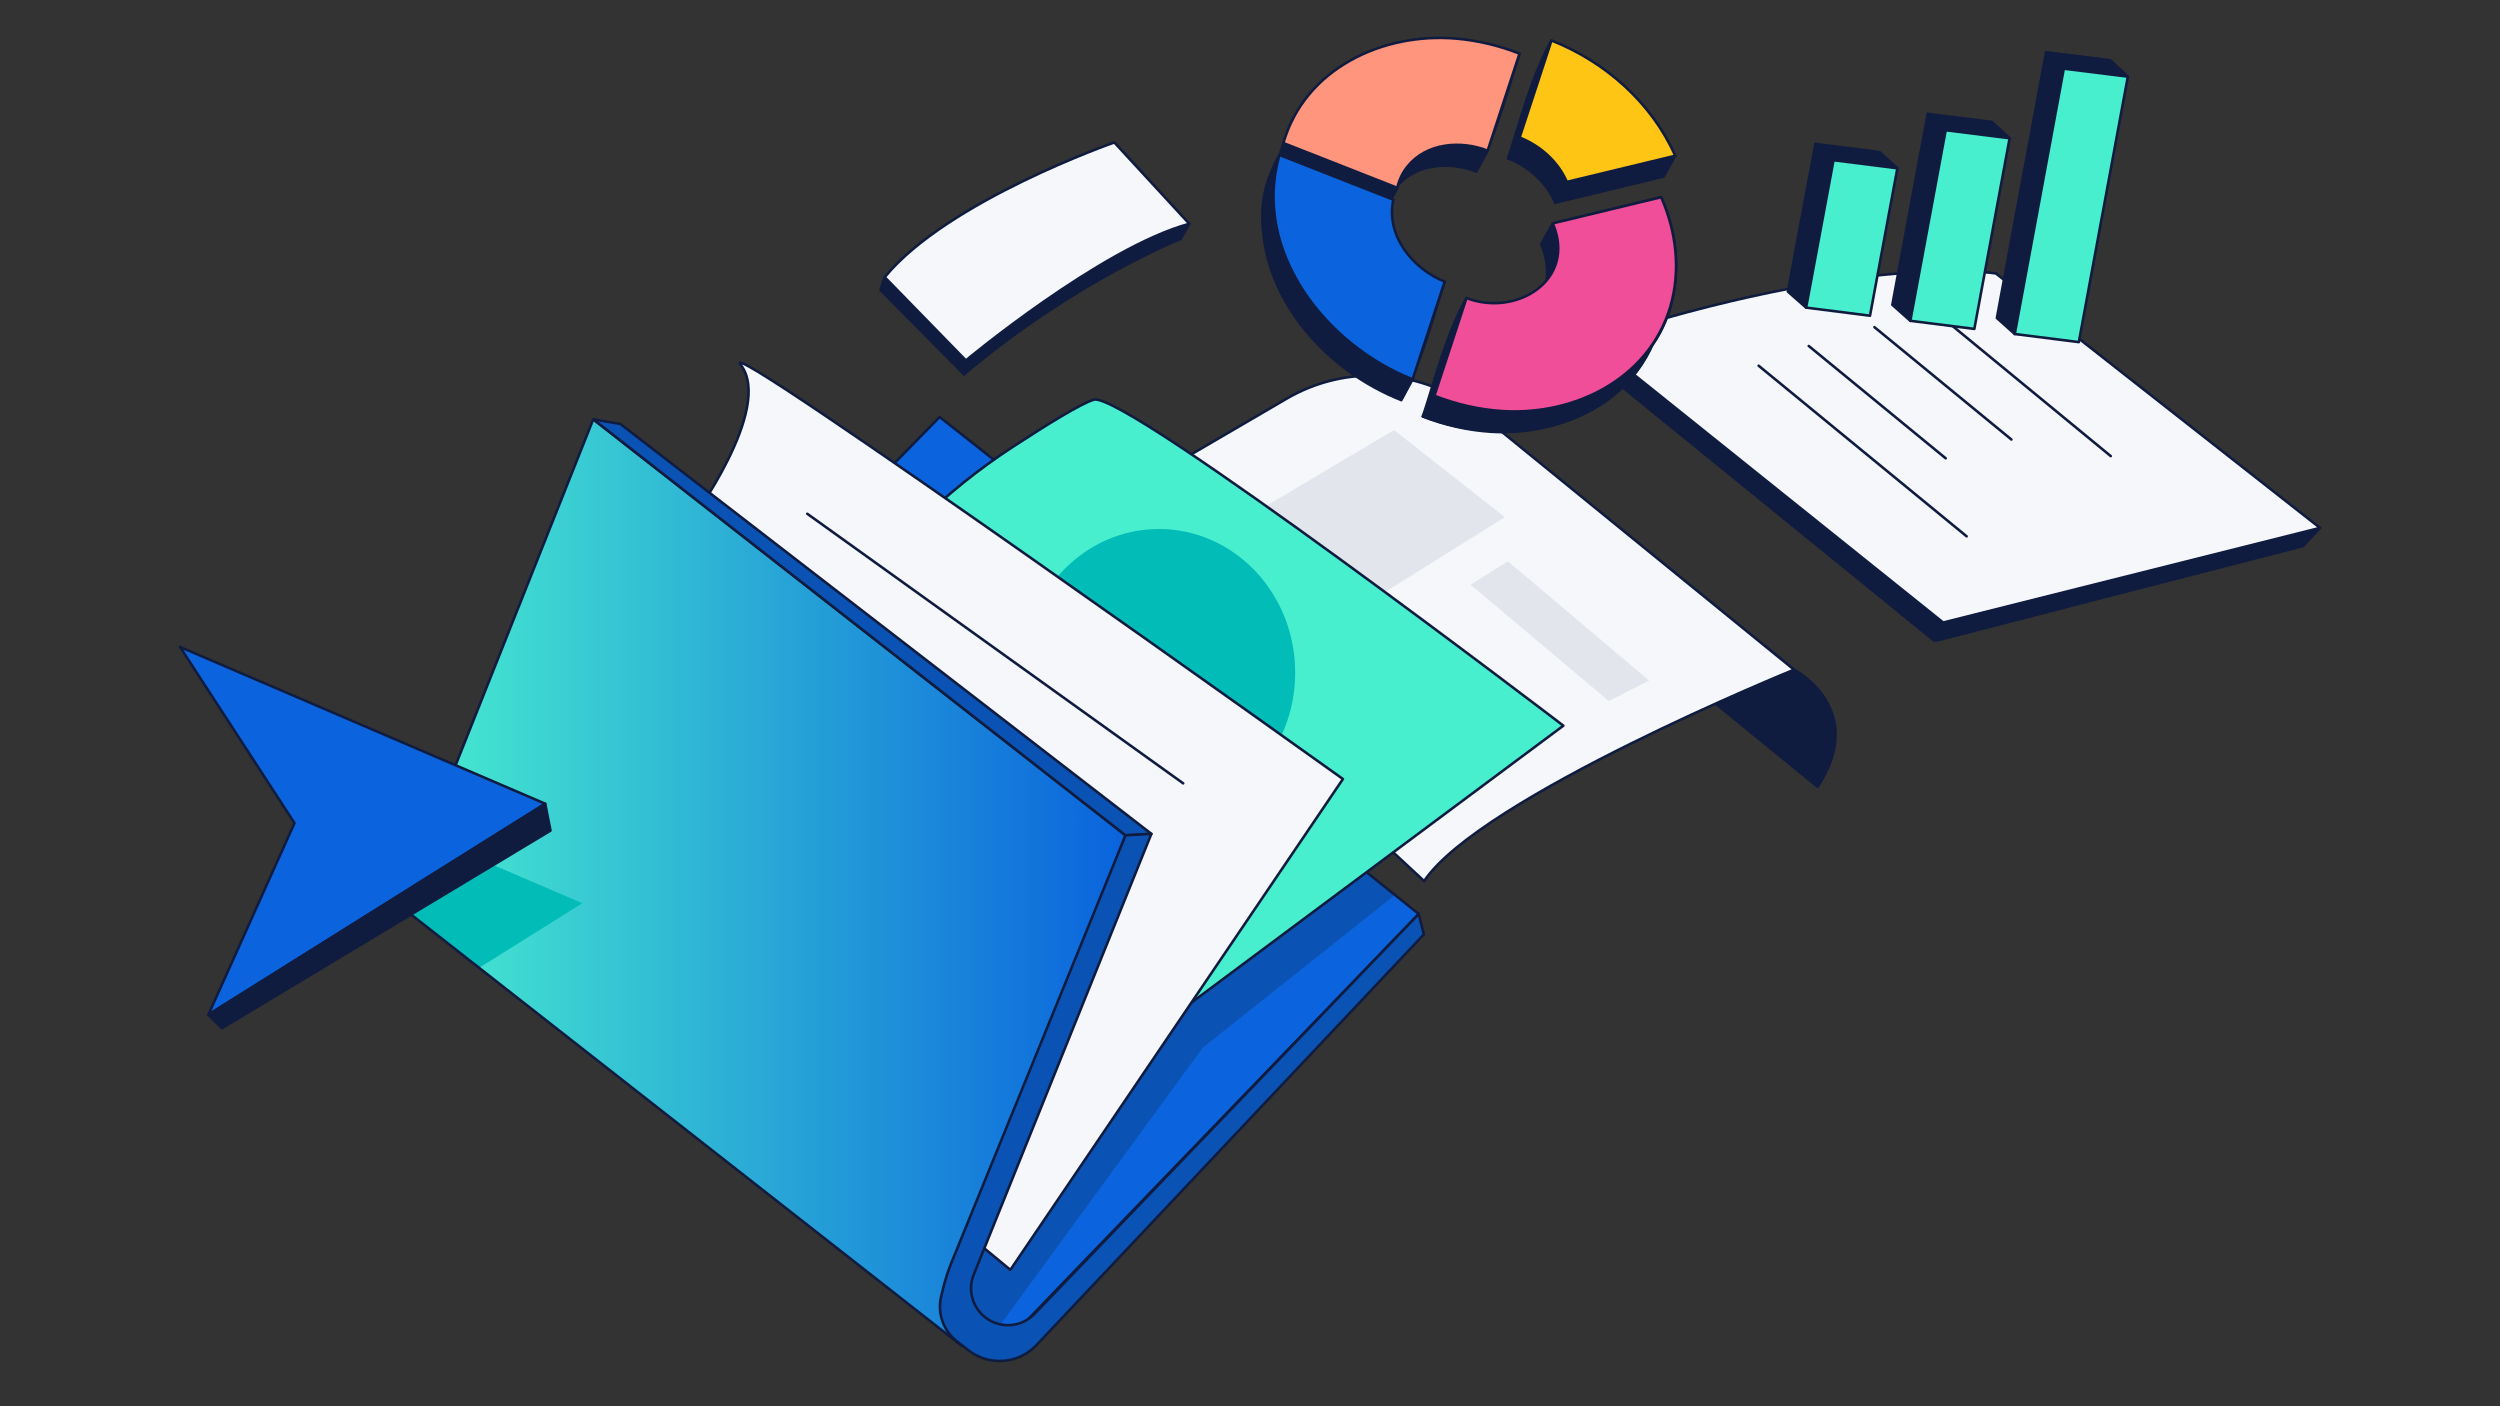 <?xml version="1.0" encoding="UTF-8"?>
<svg id="Layer_1" xmlns="http://www.w3.org/2000/svg" xmlns:xlink="http://www.w3.org/1999/xlink" version="1.1" viewBox="0 0 1920 1080">
  <rect x="0" y="0" width="1920" height="1080" fill="#333333" stroke="none"/>
  <!-- Generator: Adobe Illustrator 29.0.0, SVG Export Plug-In . SVG Version: 2.1.0 Build 186)  -->
  <defs>
    <style>
      .st0, .st1 {
        fill: none;
      }

      .st2 {
        fill: #ff957d;
      }

      .st2, .st3, .st4, .st5, .st6, .st7, .st8, .st9, .st1 {
        stroke: #101c3f;
        stroke-linecap: round;
        stroke-linejoin: round;
        stroke-width: 2px;
      }

      .st3 {
        fill: #f04e98;
      }

      .st4, .st10 {
        fill: #0b64dd;
      }

      .st5, .st11 {
        fill: #0a52b3;
      }

      .st12 {
        fill: url(#linear-gradient);
      }

      .st13 {
        clip-path: url(#clippath-1);
      }

      .st6 {
        fill: #48efcf;
      }

      .st7 {
        fill: #fec514;
      }

      .st8 {
        fill: #f5f7fa;
      }

      .st14 {
        fill: #02bcb7;
      }

      .st9 {
        fill: #101c3f;
      }

      .st15 {
        fill: #abb4c4;
        isolation: isolate;
        opacity: .25;
      }

      .st16 {
        clip-path: url(#clippath);
      }
    </style>
    <clipPath id="clippath">
      <polygon class="st0" points="1089.56 701.93 844.63 505.73 869.93 437.27 721.64 320.24 373 676.69 770.43 1033.09 1089.56 701.93"/>
    </clipPath>
    <linearGradient id="linear-gradient" x1="306.97" y1="402.14" x2="864.39" y2="402.14" gradientTransform="translate(0 1080) scale(1 -1)" gradientUnits="userSpaceOnUse">
      <stop offset="0" stop-color="#48efcf"/>
      <stop offset=".99" stop-color="#0b64dd"/>
    </linearGradient>
    <clipPath id="clippath-1">
      <path class="st0" d="M455.61,322.02l408.78,319.5-133.11,353.59s-18.52,19.96,7.49,38.6l-431.8-338.17,148.64-373.52h0Z"/>
    </clipPath>
  </defs>
  <g>
    <path class="st9" d="M1377.83,514.33s57.49,29.86,18.1,89.96l-100.44-82.02,60.88-25.41,21.46,17.47Z"/>
    <path class="st8" d="M808.06,411.27l179.15-104.55c47.06-27.98,106.59-23.6,149.05,10.96l241.56,196.65s-240.83,97.91-284.09,162.33l-285.68-265.39h0Z"/>
  </g>
  <polygon class="st15" points="1158.04 431.08 1129.46 449.07 1235.57 538.4 1266.5 522.64 1158.04 431.08"/>
  <polygon class="st15" points="1070.59 330.25 959.56 396.19 1044.12 466.91 1155.7 397.19 1070.59 330.25"/>
  <g>
    <polygon class="st10" points="1089.56 701.93 844.63 505.73 869.93 437.27 721.64 320.24 373 676.69 770.43 1033.09 1089.56 701.93"/>
    <g class="st16">
      <polygon class="st11" points="1084.74 676.66 923.7 804.63 749.31 1043.36 550.26 899.92 1006.2 546.19 1084.74 676.66"/>
    </g>
    <polygon class="st1" points="1089.56 701.93 844.63 505.73 869.93 437.27 721.64 320.24 373 676.69 770.43 1033.09 1089.56 701.93"/>
  </g>
  <path class="st6" d="M648.54,468.95c34.29-49.64,77.9-92.13,128.38-125.16,27.21-17.8,53.3-33.87,63.08-36.83,23.58-7.14,360.65,250.37,360.65,250.37l-285.63,212.66-304.5-245.99,38.02-55.04h0Z"/>
  <ellipse class="st14" cx="890.06" cy="516.58" rx="104.65" ry="110.31"/>
  <path class="st8" d="M530.1,400.78s64.51-87.16,38.75-120.67c-21.36-27.79,462.52,318.17,462.52,318.17l-255.41,376.96-409.32-337.9,163.48-236.56h-.02Z"/>
  <g>
    <path class="st12" d="M455.61,322.02l408.78,319.5-133.11,353.59s-18.52,19.96,7.49,38.6l-431.8-338.17,148.64-373.52h0Z"/>
    <g class="st13">
      <polygon class="st14" points="166.74 573.27 447.2 693.68 188.52 855.68 254.65 708.53 166.74 573.27"/>
    </g>
    <path class="st1" d="M455.61,322.02l408.78,319.5-133.11,353.59s-18.52,19.96,7.49,38.6l-431.8-338.17,148.64-373.52h0Z"/>
  </g>
  <polygon class="st5" points="455.61 322.02 476.47 325.62 884.25 640.39 864.39 641.52 455.61 322.02"/>
  <path class="st5" d="M884.25,640.39l-136.41,338.46c-4.73,11.73-1.1,25.17,8.88,32.93h0c11.44,8.89,27.75,7.71,37.79-2.74l295.05-307.11,3.96,15.69-297.47,315.38c-3.44,3.65-7.55,6.6-12.11,8.69h0c-13.23,6.07-28.75,4.26-40.23-4.69l-8.8-6.86c-10.5-8.18-15.21-21.76-12.05-34.68l1.44-5.89c1.7-6.93,3.9-13.72,6.59-20.32l133.51-327.73,19.86-1.13h-.01Z"/>
  <polygon class="st4" points="138.25 496.86 418.72 617.27 160.04 779.27 226.17 632.12 138.25 496.86"/>
  <polygon class="st9" points="418.72 617.27 422.78 637.9 170.39 789.68 160.04 779.27 418.72 617.27"/>
  <g>
    <path class="st9" d="M913.36,171.87l-6.6,11.68s-80.91,31.8-166.39,103.93l1.42-10.66s105.58-105.34,171.58-104.94h-.01Z"/>
    <polygon class="st9" points="679.45 212.87 676.23 222.72 740.36 287.47 754.07 255.08 689.3 211.04 679.45 212.87"/>
    <path class="st8" d="M679.45,212.87l62.34,63.94s103.8-86.46,171.58-104.94l-57.55-62.48s-128.16,44.71-176.36,103.48h-.01Z"/>
  </g>
  <polygon class="st9" points="1492.68 474.51 1222.36 261.64 1212.53 270.17 1485.36 491.91 1492.68 474.51"/>
  <polygon class="st9" points="1492.68 474.51 1781.75 405.42 1768.81 419.3 1486.89 492.05 1492.68 474.51"/>
  <path class="st8" d="M1222.36,261.64c209.03-68.38,310.47-51.64,310.47-51.64l248.92,195.43-289.41,72.68-269.99-216.46h.01Z"/>
  <g>
    <g>
      <polygon class="st9" points="1064.37 160.21 980.29 127.18 985.61 109.86 1073.14 144.25 1064.37 160.21 1064.37 160.21"/>
      <path class="st9" d="M1133.7,131.7c-20.51-8.05-47.05-6.01-61.59,12.24-3.78,4.75-6.45,10.34-7.75,16.27l8.77-15.96c4.84-22.28,27.06-34.01,48.58-33.04,7.12.32,14.17,1.93,20.8,4.53l-8.81,15.97h0Z"/>
      <path class="st9" d="M1158.17,57.19l-24.46,74.51c15.55-28.18,23.26-59.99,33.28-90.51l-8.82,16h0Z"/>
      <path class="st2" d="M1166.99,41.18l-24.47,74.54c-20.52-8.06-47.08-6.03-61.63,12.24-3.78,4.75-6.46,10.34-7.75,16.28l-87.53-34.39c16.6-57.29,76.3-84.98,132.59-80.22,16.72,1.41,33.18,5.42,48.8,11.55h-.01Z"/>
    </g>
    <g>
      <path class="st9" d="M1076.08,307.22c-56.39-22.29-105.22-75.46-106.58-138.49-.41-18.97,4.11-33.24,13.08-49.73-21.34,74.11,36.07,146.25,102.3,172.33l-8.8,15.89h0Z"/>
      <path class="st1" d="M1100.71,232.19l-24.63,75.03c15.66-28.28,23.37-60.28,33.44-90.95l-8.81,15.92h0Z"/>
      <path class="st4" d="M1109.51,216.27l-24.64,75.06c-66.23-26.08-123.64-98.22-102.3-172.33l87.55,34.39c-6.13,27.43,15.02,53.28,39.39,62.88h0Z"/>
    </g>
    <g>
      <path class="st9" d="M1158.24,121.61c10.02-30.53,17.74-62.33,33.28-90.52-10.02,30.53-17.72,62.34-33.28,90.52h0Z"/>
      <path class="st9" d="M1194.48,155.67c-6.8-15.7-20.44-27.82-36.24-34.06l8.82-15.97c15.8,6.24,29.46,18.37,36.27,34.08l-8.85,15.94h0Z"/>
      <polygon class="st9" points="1277.67 135.57 1194.48 155.67 1203.33 139.72 1286.58 119.63 1277.67 135.57 1277.67 135.57"/>
      <path class="st7" d="M1286.58,119.63l-83.25,20.09c-6.8-15.71-20.46-27.84-36.27-34.08l24.46-74.55c41.2,16.25,76.97,47.74,95.06,88.54h0Z"/>
    </g>
    <g>
      <path class="st9" d="M1092.8,319.83c10.06-30.67,17.78-62.66,33.43-90.95-10.06,30.67-17.76,62.68-33.43,90.95h0Z"/>
      <polygon class="st9" points="1183.65 187.48 1266.87 167.38 1275.77 151.44 1192.5 171.55 1183.65 187.48 1183.65 187.48"/>
      <path class="st1" d="M1273.83,251.62c-16.61,55.4-73.33,83.28-128.39,79.99-18.05-1.08-35.82-5.22-52.65-11.78l8.8-15.88c76.21,29.8,181.84-1.14,185.63-95.39.79-19.63-3.57-39.19-11.45-57.11l-8.9,15.94c11.64,26.45,15.18,56.28,6.96,84.24h0Z"/>
      <path class="st9" d="M1273,254.29c9.23-28.67,5.88-59.59-6.14-86.91l-83.22,20.11c18.57,43.41-22.59,76.65-60.89,61.8l-29.96,70.54c65.91,25.79,155.8,9.21,180.21-65.54h0Z"/>
      <path class="st3" d="M1282.75,235.73c-16.62,55.43-73.38,83.31-128.46,80.01-18.07-1.08-35.84-5.22-52.69-11.79l24.63-75.07c38.32,14.85,84.87-13.88,66.27-57.33l83.27-20.11c11.65,26.47,15.2,56.31,6.98,84.29h0Z"/>
    </g>
  </g>
  <line class="st1" x1="1350.64" y1="280.88" x2="1510.36" y2="411.9"/>
  <line class="st1" x1="1389.12" y1="265.72" x2="1494.27" y2="351.97"/>
  <line class="st1" x1="1439.6" y1="251.29" x2="1544.74" y2="337.54"/>
  <line class="st1" x1="1487.73" y1="240.66" x2="1621.06" y2="350.29"/>
  <line class="st1" x1="619.99" y1="394.59" x2="908.68" y2="601.61"/>
  <g>
    <g>
      <polygon class="st9" points="1547.31 256.53 1584.99 52.74 1571.37 40.13 1533.61 244.24 1547.31 256.53 1547.31 256.53"/>
      <polygon class="st9" points="1584.99 52.74 1634.18 58.86 1620.64 46.25 1571.37 40.13 1584.99 52.74 1584.99 52.74"/>
      <path class="st6" d="M1596.54,262.75l37.64-203.9-49.19-6.12-37.68,203.79c16.41,2.08,32.83,4.15,49.24,6.23h-.01Z"/>
    </g>
    <g>
      <polygon class="st9" points="1467.13 246.39 1494.27 100.02 1480.51 87.49 1453.31 234.09 1467.13 246.39 1467.13 246.39"/>
      <polygon class="st9" points="1494.27 100.02 1543.4 106.16 1529.71 93.63 1480.51 87.49 1494.27 100.02 1494.27 100.02"/>
      <path class="st6" d="M1516.29,252.6l27.11-146.45-49.12-6.14-27.15,146.37c16.39,2.07,32.77,4.14,49.16,6.22Z"/>
    </g>
    <g>
      <polygon class="st9" points="1387.08 236.26 1408.14 123.06 1394.24 110.58 1373.13 223.96 1387.08 236.26 1387.08 236.26"/>
      <polygon class="st9" points="1408.14 123.06 1457.19 129.2 1443.36 116.72 1394.24 110.58 1408.14 123.06 1408.14 123.06"/>
      <path class="st6" d="M1436.16,242.47l21.03-113.27-49.05-6.15-21.06,113.21c16.36,2.07,32.72,4.14,49.08,6.21h0Z"/>
    </g>
  </g>
</svg>